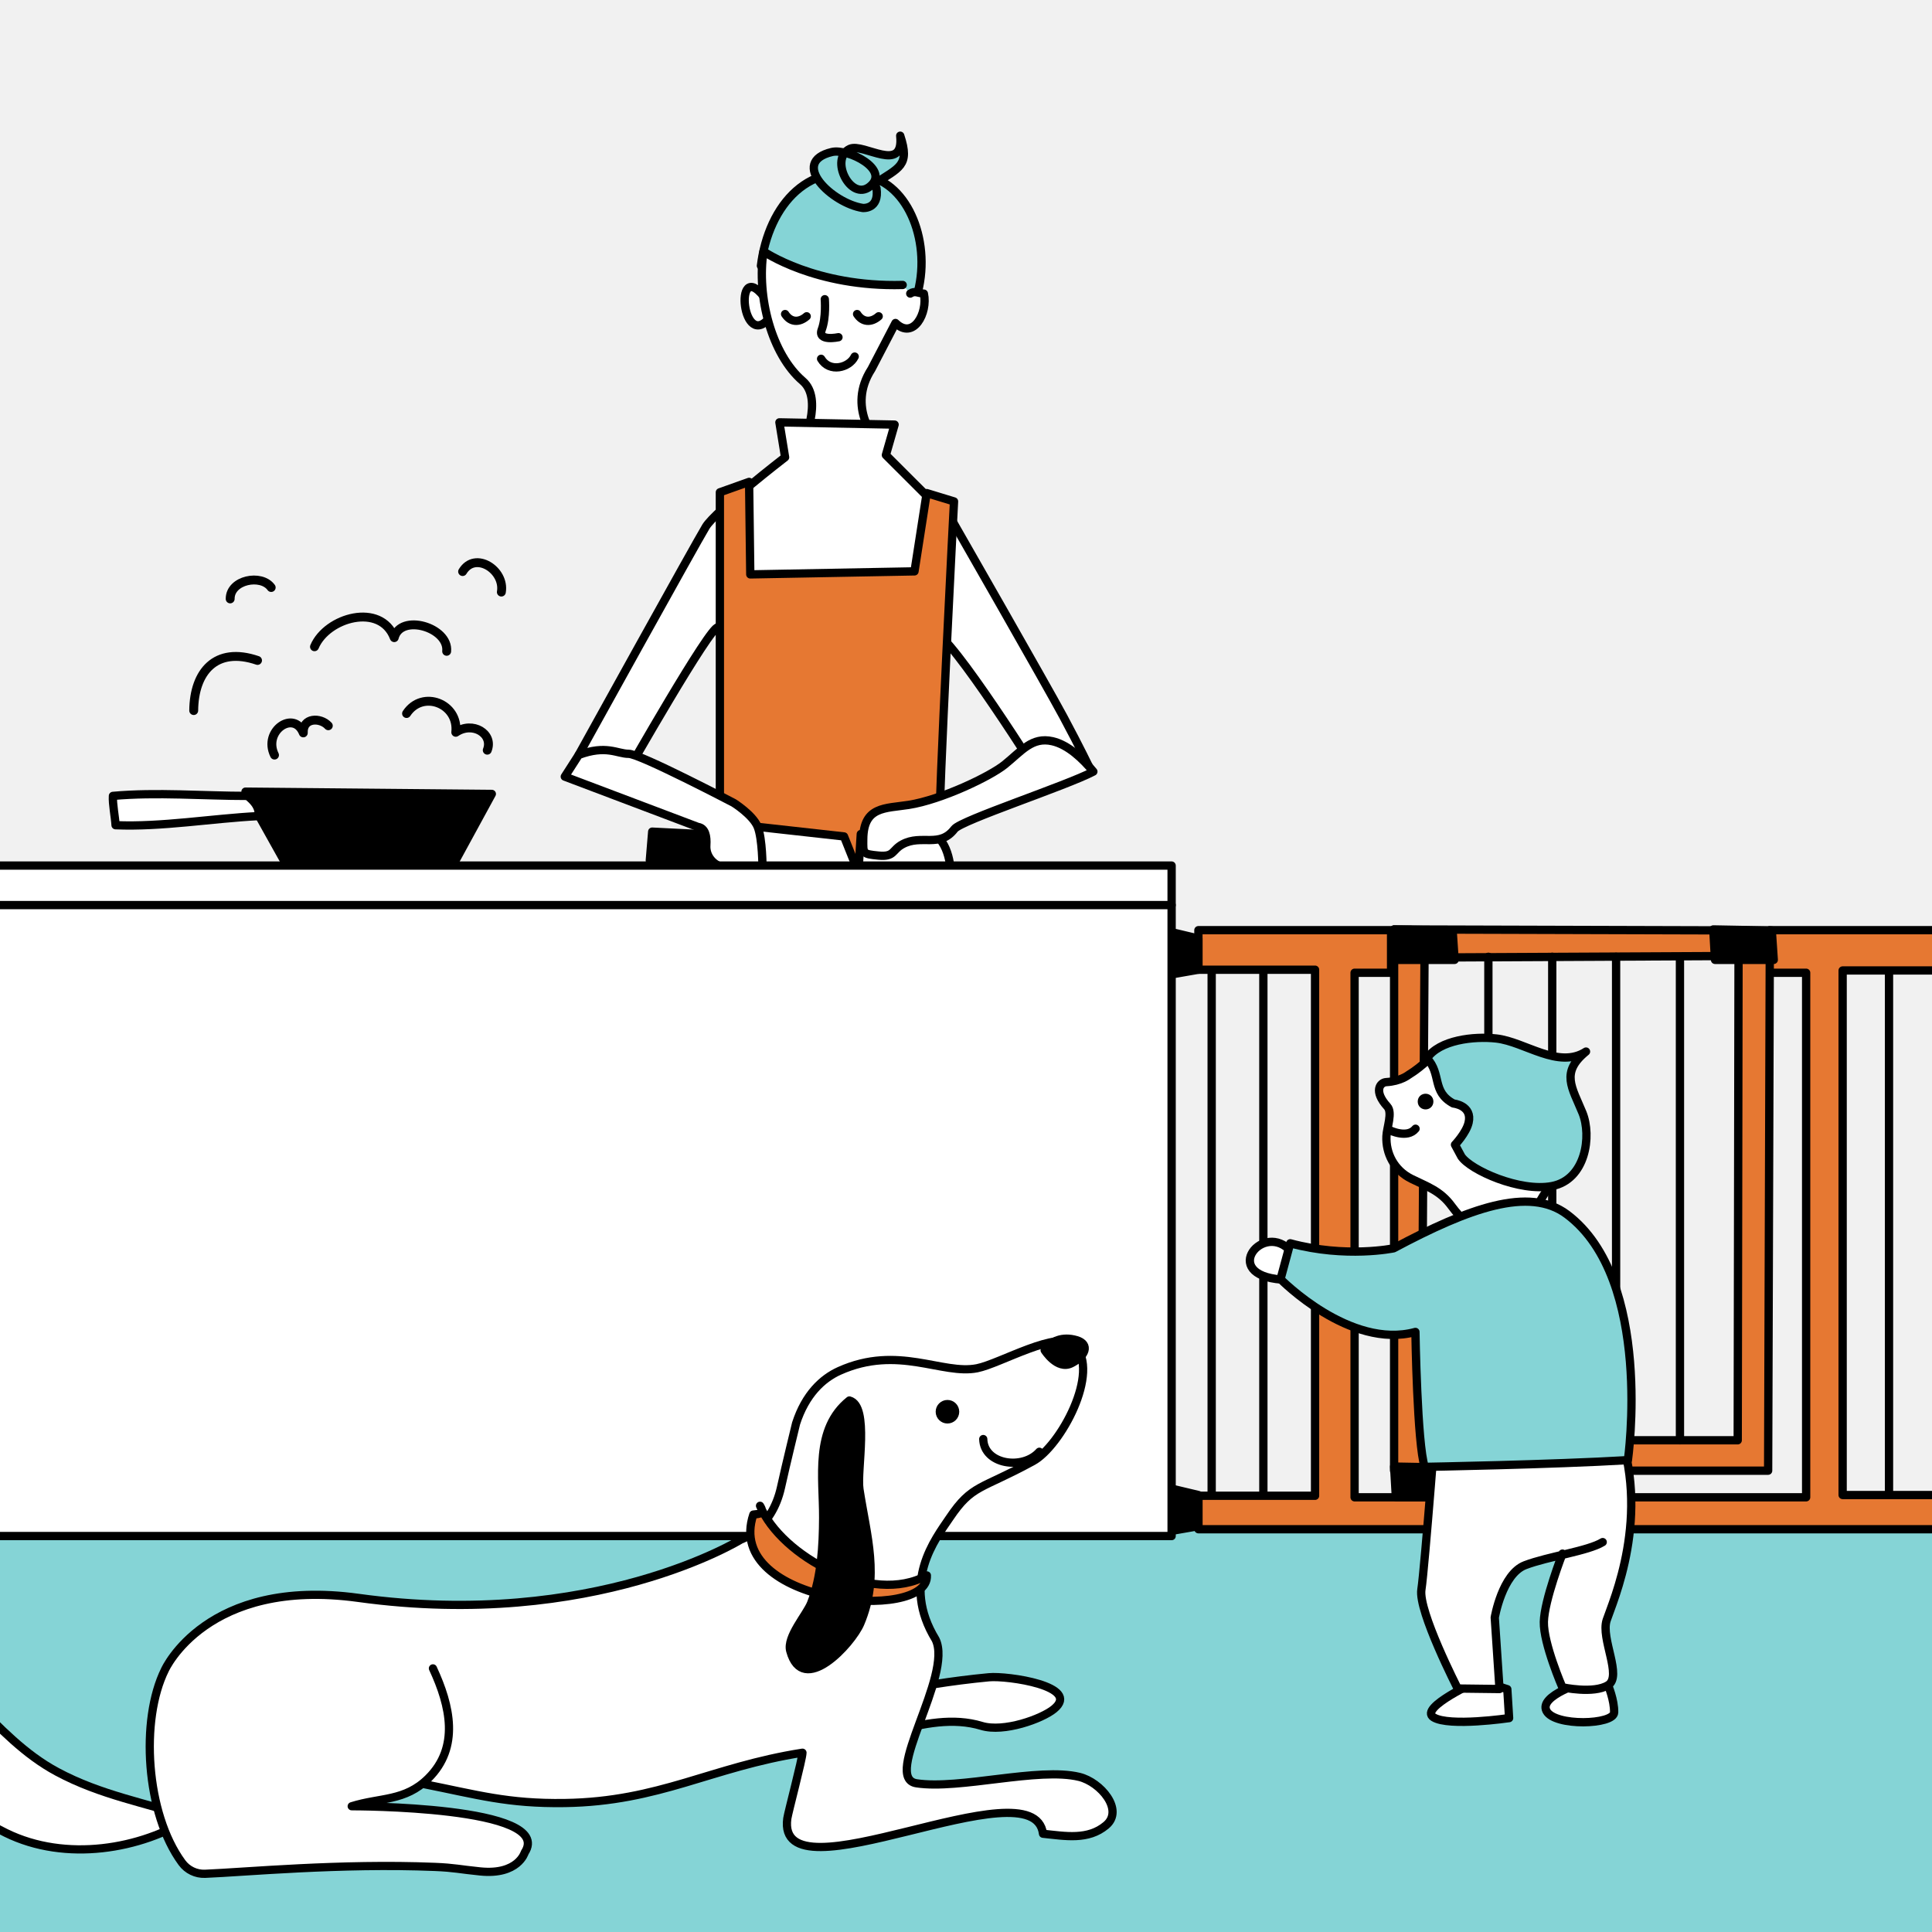 <?xml version="1.0" encoding="UTF-8"?>
<svg id="_レイヤー_1" data-name="レイヤー 1" xmlns="http://www.w3.org/2000/svg" width="300" height="300" xmlns:xlink="http://www.w3.org/1999/xlink" viewBox="0 0 300 300">
  <defs>
    <style>
      .cls-1, .cls-2, .cls-3, .cls-4, .cls-5, .cls-6, .cls-7, .cls-8, .cls-9 {
        stroke: #000;
        stroke-linecap: round;
        stroke-linejoin: round;
      }

      .cls-1, .cls-2, .cls-4, .cls-5 {
        stroke-width: 1.276px;
      }

      .cls-1, .cls-8 {
        fill: #fff;
      }

      .cls-2, .cls-7 {
        fill: #e67832;
      }

      .cls-3 {
        stroke-width: 1.381px;
      }

      .cls-3, .cls-5 {
        fill: none;
      }

      .cls-10 {
        clip-path: url(#clippath);
      }

      .cls-6, .cls-7, .cls-8, .cls-9 {
        stroke-width: 1.288px;
      }

      .cls-6, .cls-11 {
        fill: #85d4d6;
      }

      .cls-12, .cls-13 {
        fill: #f1f1f1;
      }

      .cls-11, .cls-13 {
        stroke-width: 0px;
      }
    </style>
    <clipPath id="clippath">
      <rect class="cls-13" width="300" height="300"/>
    </clipPath>
  </defs>
  <rect class="cls-12" width="300" height="300"/>
  <g class="cls-10">
    <g>
      <g>
        <path class="cls-6" d="M118.157,41.267c1.18-9.444,7.576-16.974,17.54-13.622,6.217,2.092,9.374,11.969,6.069,19.996"/>
        <path class="cls-8" d="M119.673,49.114c-4.397,5.9-5.836-9.064-1.118-3.128"/>
        <path class="cls-8" d="M140.168,44.249c-13.569.375-21.613-5.213-21.613-5.213-1.073,7.001,1.24,15.962,6.089,20.127,3.272,2.811-.015,9.821-.015,9.821l11.483-.579s-4.673-5.092-.787-11.097l3.725-7.152c2.785,2.703,5.056-1.586,4.41-4.557-.868-.072-1.39-.499-2.118-.014"/>
        <path class="cls-8" d="M121.027,65.584l17.887.348-1.354,4.727,10.434,10.425s14.533,25.368,17.141,30.233c2.608,4.865,4.099,7.993,4.099,7.993l-7.453,1.738s-14.16-22.588-16.769-22.936-2.608,29.538-2.608,29.538l-29.066-1.043s-.745-28.843-1.863-29.191-14.16,22.588-14.16,22.588c0,0-4.472-1.39-7.453-2.78,0,0,18.259-33.013,19.75-35.446,1.491-2.433,12.297-10.773,12.297-10.773l-.882-5.422Z"/>
        <path class="cls-7" d="M116.319,74.829l.185,14.364,25.498-.472,1.893-12.154,4.245,1.294s-2.361,45.141-2.361,53.828,2.587,68.59,2.587,68.59l-48.07.348,11.486-72.243v-51.94l4.537-1.615Z"/>
        <path class="cls-6" d="M135.697,28.611c3.973-2.64,5.631-2.852,4.09-7.539.622,6.026-5.74,1.058-7.825,2.041-3.237,1.526.133,8.204,3.091,5.863,3.31-2.619-3.377-5.961-5.863-5.375-6.725,1.587.063,7.986,4.785,8.694,0,0,2.597.236,2.125-3.069"/>
        <path class="cls-8" d="M121.909,48.766c.843,1.308,2.184,1.368,3.354.348"/>
        <path class="cls-8" d="M133.088,48.766c.843,1.308,2.184,1.368,3.354.348"/>
        <path class="cls-8" d="M127.499,55.716c1.295,2.179,4.363,1.418,5.217-.348"/>
        <polygon class="cls-8" points="117.655 128.393 131.057 129.882 133.291 135.467 110.954 135.094 117.655 128.393"/>
        <polygon class="cls-9" points="116.538 133.233 100.902 133.605 101.274 129.138 116.166 129.882 116.538 133.233"/>
        <path class="cls-8" d="M108.362,128.402c1.173.168,1.409,1.471,1.314,2.855-.131,1.904,1.452,3.493,3.36,3.486l5.364-.021s0-4.468-.745-6.329c-.745-1.861-3.723-3.723-3.723-3.723,0,0-14.544-7.618-16.315-7.618s-3.469-1.424-7.755.174l-2.161,3.368,20.66,7.809Z"/>
        <path class="cls-8" d="M143.715,129.138l-10.052.372-.372,5.957,14.333-.186s-.186-5.771-3.909-6.143Z"/>
        <path class="cls-8" d="M141.096,124.983c-3.63.567-7.011.2-7.052,5.327-.018,2.248-.119,2.3,2.355,2.544,2.517.248,2.069-.851,3.742-1.756,2.959-1.6,5.75.642,8.067-2.372,1.057-1.375,17.365-6.7,21.568-8.914-1.645-1.996-3.927-4.165-6.356-4.715-3.171-.718-4.781,1.511-7.409,3.635-2.263,1.829-9.835,5.457-14.917,6.252Z"/>
        <path class="cls-8" d="M128.073,46.461s.236,2.833-.472,4.722,2.597,1.18,2.597,1.18"/>
      </g>
      <polygon class="cls-9" points="38.123 122.927 44.851 134.968 69.995 134.968 76.369 123.281 38.123 122.927"/>
      <path class="cls-3" d="M63.13,110.795c2.465-3.742,8.143-1.554,7.643,2.915,2.634-1.791,5.898.245,4.888,2.78"/>
      <path class="cls-3" d="M42.625,117.25c-1.842-3.76,3.027-7.041,4.471-3.446-.126-2.4,2.66-2.439,3.883-1.11"/>
      <path class="cls-8" d="M38.43,123.588c-6.878,0-14.112-.611-20.894,0-.082,1.251.347,3.304.409,4.55,7.156.304,14.967-1.051,22.219-1.417.054-.755.008-1.748-1.734-3.134Z"/>
      <path class="cls-3" d="M30.08,110.336c.047-5.971,3.387-10.013,9.908-7.785"/>
      <path class="cls-3" d="M48.834,100.428c1.931-4.577,10.267-6.919,12.385-1.415.989-3.813,8.508-1.596,8.139,2.123"/>
      <path class="cls-3" d="M35.742,92.997c-.03-2.966,4.828-3.918,6.369-1.769"/>
      <path class="cls-3" d="M71.835,88.751c1.933-3.217,6.608-.25,6.016,3.185"/>
      <rect class="cls-11" x="-17.671" y="234.166" width="327.706" height="79.204"/>
      <rect class="cls-8" x="-38.787" y="134.404" width="220.715" height="104.115"/>
      <line class="cls-8" x1="-38.787" y1="140.543" x2="181.928" y2="140.543"/>
      <g>
        <path class="cls-1" d="M122.793,265.163c10.176-1.091,18.802-3.586,30.772-4.72,2.876-.272,14.405,1.397,10.099,4.928-1.876,1.538-7.781,3.676-11.245,2.626-8.737-2.648-18.775,3.676-27.81,4.244-1.447-2.422-2.18-5.227-1.815-7.078Z"/>
        <path class="cls-1" d="M29.582,282.253c-6.908-2.322-13.886-3.455-20.731-7.133-5.023-2.699-8.918-6.82-12.89-10.841-2.5-2.531-5.307-7.67-9.038-8.055-1.602,12.999,1.129,22.057,13.978,28.383,9.336,4.596,21.017,2.537,28.681-2.354Z"/>
        <path class="cls-1" d="M67.226,259.065c2.711,5.836,4.156,12.245-.714,17.072-3.633,3.601-7.456,2.941-11.898,4.336,0,0,31.632-.067,26.865,7.194,0,0-1.016,3.517-6.895,2.929-3.211-.321-3.995-.579-7.048-.703-14.707-.598-29.523.824-35.703,1.069-1.403.056-2.743-.595-3.575-1.726-5.622-7.645-6.508-22.167-2.65-29.944,0,0,6.453-14.427,30.041-11.173,36.622,5.051,59.395-9.059,59.395-9.059,0,0,4.784-1.551,6.231-8.115.795-3.607,2.339-9.912,2.339-9.912,1.449-4.485,4.06-6.967,6.735-8.167,9.104-4.084,15.971.671,21.378-.406,3.595-.716,12.634-6.09,15.148-3.553,4.054,4.091-2.176,15.643-6.473,17.989-8.136,4.442-9.444,3.6-12.92,8.754-2.294,3.401-7.596,10.097-2.207,18.923,2.762,5.595-8.389,21.513-2.96,22.337,6.691,1.016,18.93-2.537,25.269-.995,3.343.813,6.978,5.153,4.17,7.513-2.792,2.347-6.312,1.681-9.797,1.315-1.43-11.095-41.528,10.947-39.705-2.367.124-.909,2.362-9.314,2.355-10.215-14.183,2.223-22.179,7.595-36.89,7.813-8.915.132-13.568-1.287-22.04-2.969"/>
        <circle class="cls-4" cx="147.121" cy="219.213" r="1.192"/>
        <path class="cls-4" d="M162.211,209.66s1.965,3.142,4.151,2.04c2.186-1.103,2.956-2.97.795-3.607s-3.958.098-4.946,1.567Z"/>
        <path class="cls-5" d="M161.392,225.427c-2.583,2.906-8.616,1.985-8.714-1.973"/>
        <path class="cls-2" d="M118.017,233.816c3.272,7.85,17.401,15.561,25.909,10.813.379,7.406-31.645,4.512-26.948-9.45.921-.108,1.842-.083,1.039-1.363Z"/>
        <path class="cls-4" d="M131.894,217.465c-5.512,4.419-4.049,11.958-4.078,18.209-.02,4.346-.279,9.169-1.863,13.244-.701,1.805-3.836,5.264-3.246,7.428,1.963,7.2,9.57-1.141,10.887-4.27,3.064-7.279.994-13.478-.134-20.809-.454-2.951,1.617-12.952-1.566-13.801Z"/>
      </g>
      <g>
        <polyline class="cls-7" points="275.429 151.048 280.457 151.048 280.457 232.499 210.339 232.499 210.339 151.048 216.005 151.048 216.005 144.438 186.087 144.438 186.087 150.576 204.201 150.576 204.201 232.263 186.087 232.263 186.087 237.457 210.339 237.457 309.496 237.457 309.496 232.145 286.123 232.145 286.123 150.694 308.434 150.694 308.434 144.438 274.791 144.438"/>
        <line class="cls-7" x1="188.147" y1="151.048" x2="188.147" y2="231.791"/>
        <line class="cls-7" x1="196.174" y1="151.048" x2="196.174" y2="231.791"/>
        <line class="cls-7" x1="293.324" y1="151.048" x2="293.324" y2="231.791"/>
        <path class="cls-7" d="M216.477,144.32v84.048h58.078l.266-83.88-58.344-.168ZM269.833,223.646h-49.107l.472-74.958c1.889,0,48.761-.244,48.761-.244l-.126,75.203Z"/>
        <line class="cls-7" x1="231.115" y1="148.57" x2="231.115" y2="223.646"/>
        <line class="cls-7" x1="241.03" y1="148.57" x2="241.03" y2="223.646"/>
        <line class="cls-7" x1="250.946" y1="148.57" x2="250.946" y2="223.646"/>
        <line class="cls-7" x1="260.862" y1="148.57" x2="260.862" y2="223.646"/>
        <g>
          <polygon class="cls-9" points="186.087 145.736 182.369 144.851 182.369 151.226 186.087 150.576 186.087 145.736"/>
          <polygon class="cls-9" points="186.087 232.145 182.369 231.26 182.369 237.634 186.087 236.985 186.087 232.145"/>
        </g>
        <polygon class="cls-9" points="225.566 144.487 225.87 149.048 216.748 149.048 216.477 144.32 225.566 144.487"/>
        <polygon class="cls-9" points="275.125 144.487 275.429 149.048 266.308 149.048 266.037 144.32 275.125 144.487"/>
        <polygon class="cls-9" points="225.566 227.895 225.87 232.456 216.748 232.456 216.477 227.728 225.566 227.895"/>
      </g>
      <g>
        <g>
          <path class="cls-8" d="M234.054,262.296l.279,4.489s-9.316,1.377-11.731-.118,7.094-5.771,7.094-5.771l4.358,1.4Z"/>
          <path class="cls-8" d="M246.165,261.117s-7.299,2.133-6.024,4.564,10.458,2.15,10.501.228c.043-1.922-.944-4.234-.944-4.234l-3.533-.557Z"/>
          <path class="cls-8" d="M215.417,171.823c.855.939-.068,3.242-.131,4.604-.122,2.684,1.213,5.292,3.854,6.607,2.429,1.209,4.519,1.847,6.269,4.263,1.5,2.069,3.088,2.975,3.241,5.384,3.572.205,7.487,1.375,11.218-3.37.523-.665-1.314-1.787-.702-2.858,2.031-3.556,6.554-8.565,5.748-11.575-2.779-10.381-12.954-15.924-21.32-11.692-1.269.642-2.513,2.281-4.9,3.739,0,0-1.258.992-3.431,1.103-.99.051-2.004,1.422.154,3.793Z"/>
          <path class="cls-8" d="M248.867,239.456c-2.247,1.393-8.47,2.22-12.046,3.584s-4.716,8.134-4.716,8.134l.739,11.097-6.492-.079s-6.157-12.013-5.639-15.367,2.517-29.562,2.517-29.562l27.831,3.968c5.445,14.058-.627,27.481-1.578,30.345s2.463,8.706.216,10.099-7.098.327-7.098.327c0,0-2.949-6.793-2.874-10.156s2.896-10.602,2.896-10.602"/>
          <path class="cls-8" d="M200.086,193.932c-4.36-4.108-10.946,4.579-.108,4.804"/>
          <path class="cls-6" d="M252.78,226.73s4.01-28.067-9.467-38.166c-5.868-4.397-15.287-.931-26.91,5.273,0,0-7.384,1.561-16.059-.779l-1.503,5.563s10.776,10.994,20.944,8.201c0,0,.267,17.441,1.441,20.953,0,0,19.873-.349,31.553-1.046Z"/>
        </g>
        <circle class="cls-9" cx="221.36" cy="171.051" r=".573"/>
        <path class="cls-6" d="M225.677,171.349c-3.405-1.827-1.796-4.597-4.096-7.014,1.926-2.862,7.294-3.465,10.768-3.078,4.448.495,9.623,4.814,13.927,2.028-3.999,3.261-2.151,5.589-.553,9.503,1.474,3.61.501,10.386-4.731,11.386-5.004.956-12.651-2.483-14.078-4.594l-.984-1.83s1.737-1.817,2.113-3.426c.628-2.684-2.366-2.974-2.366-2.974Z"/>
        <path class="cls-8" d="M215.818,175.512s2.696,1.338,3.987-.244"/>
      </g>
    </g>
  </g>
</svg>